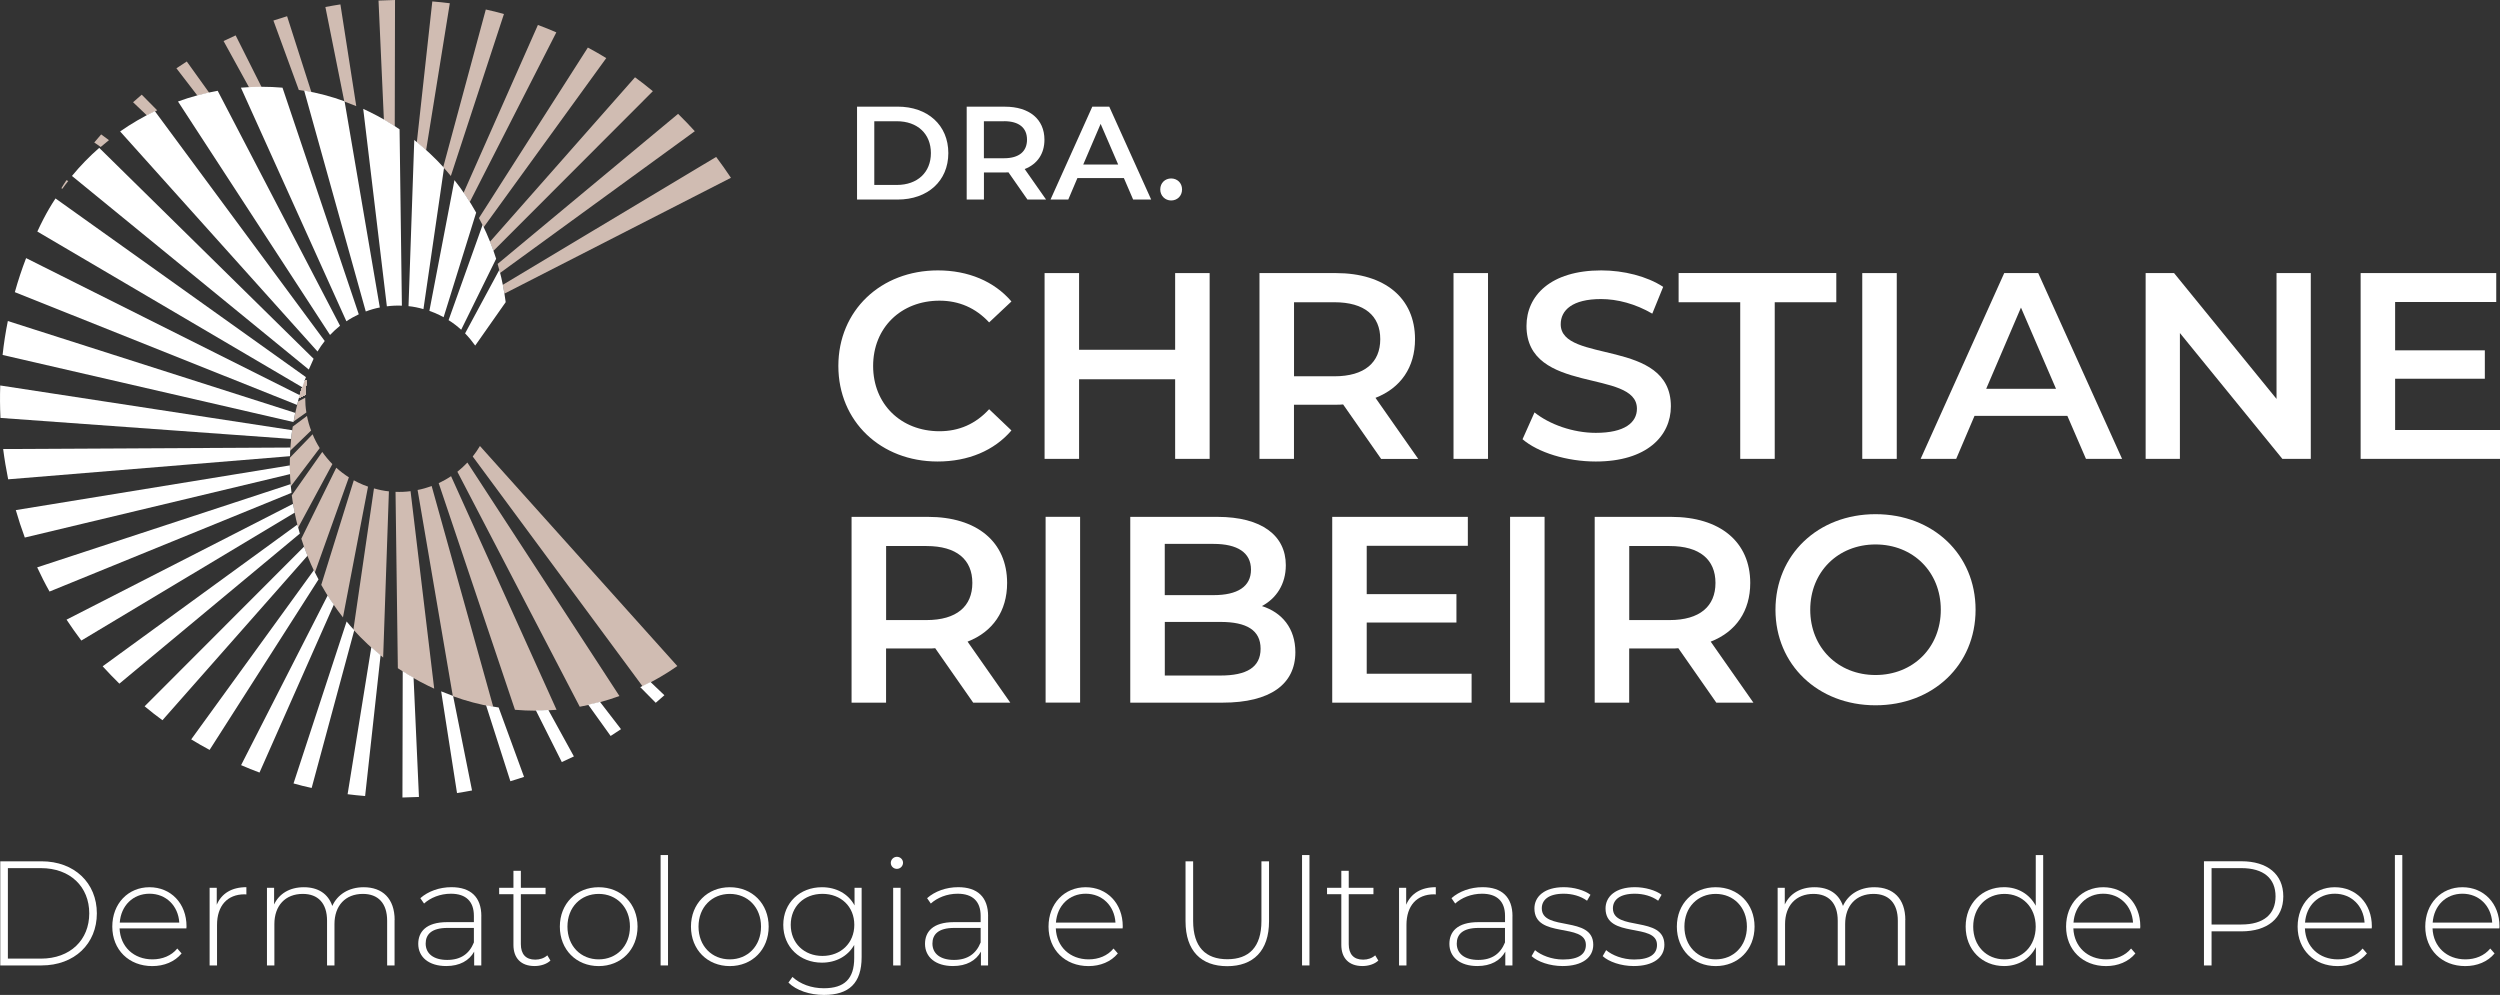 <?xml version="1.0" encoding="UTF-8"?>
<svg id="Camada_2" data-name="Camada 2" xmlns="http://www.w3.org/2000/svg" viewBox="0 0 539.21 214.59">
  <rect x="0" y="0" width="539.21" height="214.59" fill="#333333" stroke="none"/>
  <defs>
    <style>
      .cls-1 {
        fill: #d0bcb2;
      }

      .cls-1, .cls-2 {
        stroke-width: 0px;
      }

      .cls-2 {
        fill: #fff;
      }
    </style>
  </defs>
  <g id="Camada_3" data-name="Camada 3">
    <g>
      <g>
        <path class="cls-1" d="M66.19,82.04c-.2,1.03-.31,2.05-.34,3.08l-1.34.67c.32-1.19.71-2.39,1.14-3.56l.54-.19Z"/>
        <path class="cls-1" d="M66.19,82.04c-.2,1.03-.31,2.05-.34,3.08l-1.34.67c.32-1.19.71-2.39,1.14-3.56l.54-.19Z"/>
        <path class="cls-1" d="M66.19,82.04c-.2,1.03-.31,2.05-.34,3.08l-1.34.67c.32-1.19.71-2.39,1.14-3.56l.54-.19Z"/>
        <path class="cls-1" d="M66.19,82.04c-.2,1.03-.31,2.05-.34,3.08l-1.34.67c.32-1.19.71-2.39,1.14-3.56l.54-.19Z"/>
        <path class="cls-1" d="M66.19,82.04c-.2,1.03-.31,2.05-.34,3.08l-1.34.67c.32-1.19.71-2.39,1.14-3.56l.54-.19Z"/>
        <path class="cls-1" d="M66.19,82.04c-.2,1.03-.31,2.05-.34,3.08l-1.34.67c.32-1.19.71-2.39,1.14-3.56l.54-.19Z"/>
        <path class="cls-1" d="M66.19,82.04c-.2,1.03-.31,2.05-.34,3.08l-1.34.67c.32-1.19.71-2.39,1.14-3.56l.54-.19Z"/>
        <path class="cls-1" d="M66.19,82.04c-.2,1.03-.31,2.05-.34,3.08l-1.34.67c.32-1.19.71-2.39,1.14-3.56l.54-.19Z"/>
        <path class="cls-1" d="M66.19,82.04c-.2,1.03-.31,2.05-.34,3.08l-1.34.67c.32-1.19.71-2.39,1.14-3.56l.54-.19Z"/>
        <path class="cls-1" d="M66.19,82.04c-.2,1.03-.31,2.05-.34,3.08l-1.34.67c.32-1.19.71-2.39,1.14-3.56l.54-.19Z"/>
        <path class="cls-1" d="M66.19,82.04c-.2,1.03-.31,2.05-.34,3.08l-1.34.67c.32-1.19.71-2.39,1.14-3.56l.54-.19Z"/>
        <path class="cls-1" d="M66.19,82.04c-.2,1.03-.31,2.05-.34,3.08l-1.34.67c.32-1.19.71-2.39,1.14-3.56l.54-.19Z"/>
        <path class="cls-1" d="M66.19,82.04c-.2,1.03-.31,2.05-.34,3.08l-1.34.67c.32-1.19.71-2.39,1.14-3.56l.54-.19Z"/>
        <path class="cls-1" d="M66.19,82.04c-.2,1.03-.31,2.05-.34,3.08l-1.34.67c.32-1.19.71-2.39,1.14-3.56l.54-.19Z"/>
        <path class="cls-1" d="M66.19,82.04c-.2,1.03-.31,2.05-.34,3.08l-1.34.67c.32-1.19.71-2.39,1.14-3.56l.54-.19Z"/>
        <path class="cls-1" d="M66.19,82.04c-.2,1.03-.31,2.05-.34,3.08l-1.34.67c.32-1.19.71-2.39,1.14-3.56l.54-.19Z"/>
        <path class="cls-1" d="M66.19,82.04c-.2,1.03-.31,2.05-.34,3.08l-1.34.67c.32-1.19.71-2.39,1.14-3.56l.54-.19Z"/>
        <path class="cls-1" d="M66.19,82.04c-.2,1.03-.31,2.05-.34,3.08l-1.34.67c.32-1.19.71-2.39,1.14-3.56l.54-.19Z"/>
        <path class="cls-1" d="M66.19,82.04c-.2,1.03-.31,2.05-.34,3.08l-1.34.67c.32-1.19.71-2.39,1.14-3.56l.54-.19Z"/>
        <path class="cls-1" d="M66.19,82.04c-.2,1.03-.31,2.05-.34,3.08l-1.34.67c.32-1.19.71-2.39,1.14-3.56l.54-.19Z"/>
        <path class="cls-1" d="M66.19,82.04c-.2,1.03-.31,2.05-.34,3.08l-1.34.67c.32-1.19.71-2.39,1.14-3.56l.54-.19Z"/>
        <path class="cls-1" d="M66.19,82.04c-.2,1.03-.31,2.05-.34,3.08l-1.34.67c.32-1.19.71-2.39,1.14-3.56l.54-.19Z"/>
        <path class="cls-1" d="M66.19,82.04c-.2,1.03-.31,2.05-.34,3.08l-1.34.67c.32-1.19.71-2.39,1.14-3.56l.54-.19Z"/>
        <path class="cls-1" d="M66.19,82.04c-.2,1.03-.31,2.05-.34,3.08l-1.34.67c.32-1.19.71-2.39,1.14-3.56l.54-.19Z"/>
        <path class="cls-1" d="M66.19,82.04c-.2,1.03-.31,2.05-.34,3.08l-1.34.67c.32-1.19.71-2.39,1.14-3.56l.54-.19Z"/>
        <path class="cls-1" d="M66.19,82.04c-.2,1.03-.31,2.05-.34,3.08l-1.34.67c.32-1.19.71-2.39,1.14-3.56l.54-.19Z"/>
        <path class="cls-1" d="M66.19,82.04c-.2,1.03-.31,2.05-.34,3.08l-1.34.67c.32-1.19.71-2.39,1.14-3.56l.54-.19Z"/>
        <path class="cls-1" d="M66.19,82.04c-.2,1.03-.31,2.05-.34,3.08l-1.34.67c.32-1.19.71-2.39,1.14-3.56l.54-.19Z"/>
        <path class="cls-1" d="M66.19,82.04c-.2,1.03-.31,2.05-.34,3.08l-1.34.67c.32-1.19.71-2.39,1.14-3.56l.54-.19Z"/>
        <path class="cls-1" d="M66.19,82.04c-.2,1.03-.31,2.05-.34,3.08l-1.34.67c.32-1.19.71-2.39,1.14-3.56l.54-.19Z"/>
        <path class="cls-1" d="M66.19,82.04c-.2,1.03-.31,2.05-.34,3.08l-1.34.67c.32-1.19.71-2.39,1.14-3.56l.54-.19Z"/>
        <path class="cls-1" d="M66.19,82.04c-.2,1.03-.31,2.05-.34,3.08l-1.34.67c.32-1.19.71-2.39,1.14-3.56l.54-.19Z"/>
        <path class="cls-1" d="M66.19,82.04c-.2,1.03-.31,2.05-.34,3.08l-1.34.67c.32-1.19.71-2.39,1.14-3.56l.54-.19Z"/>
        <path class="cls-1" d="M66.19,82.04c-.2,1.03-.31,2.05-.34,3.08l-1.34.67c.32-1.19.71-2.39,1.14-3.56l.54-.19Z"/>
        <path class="cls-1" d="M66.19,82.04c-.2,1.03-.31,2.05-.34,3.08l-1.34.67c.32-1.19.71-2.39,1.14-3.56l.54-.19Z"/>
        <path class="cls-1" d="M66.19,82.04c-.2,1.03-.31,2.05-.34,3.08l-1.34.67c.32-1.19.71-2.39,1.14-3.56l.54-.19Z"/>
        <path class="cls-1" d="M65.83,85.78c0,1.06.07,2.13.25,3.18l-2.75,1.94c.25-1.44.57-2.88.94-4.3l1.56-.82Z"/>
        <path class="cls-1" d="M66.21,89.71c.2,1.07.51,2.13.89,3.15l-4.52,4.36c.11-1.73.28-3.48.56-5.21l3.07-2.3Z"/>
        <path class="cls-1" d="M67.42,93.66c.42,1.04.94,2.03,1.54,2.99l-6.23,8.23c-.2-2.04-.27-4.1-.2-6.16l4.89-5.05h0Z"/>
        <path class="cls-1" d="M69.51,97.48c.66.93,1.38,1.8,2.18,2.62l-7.39,13.71c-.61-2.29-1.06-4.62-1.37-6.97l6.57-9.36h0Z"/>
        <path class="cls-1" d="M72.53,100.88c.84.76,1.74,1.46,2.72,2.07l-7.34,20.55c-1.15-2.36-2.13-4.8-2.92-7.31l7.54-15.31Z"/>
        <path class="cls-1" d="M79.38,104.95l-5.41,28.21c-1.75-2.22-3.31-4.56-4.68-7.01l7.02-22.56c.29.16.59.32.9.47.72.35,1.44.65,2.17.9h0Z"/>
        <path class="cls-1" d="M83.88,105.98l-1.24,35.84c-2.32-1.84-4.46-3.85-6.42-6.01l4.44-30.47c1.07.31,2.14.53,3.23.64h0Z"/>
        <path class="cls-1" d="M88.55,105.94l5.1,42.59c-.44-.2-.88-.41-1.31-.62-2.3-1.12-4.48-2.39-6.53-3.79l-.5-38.04c1.09.05,2.17,0,3.24-.14h0Z"/>
        <path class="cls-1" d="M93.1,104.82l13.29,47.65c-2.92-.51-5.85-1.27-8.72-2.32l-7.6-44.47c1.03-.19,2.04-.49,3.02-.86h.01Z"/>
        <path class="cls-1" d="M97.29,102.71l22.75,50.38c-2.97.26-5.97.26-8.97,0l-16.45-48.88c.92-.44,1.82-.93,2.66-1.5h0Z"/>
        <path class="cls-1" d="M100.81,99.77l32.79,50.35c-2.78,1.01-5.64,1.79-8.56,2.31l-26.39-50.68c.74-.6,1.47-1.26,2.15-1.98h.01Z"/>
        <path class="cls-1" d="M103.51,96.19l42.58,47.47c-2.39,1.67-4.88,3.12-7.49,4.38l-36.64-49.58c.56-.71,1.08-1.47,1.56-2.27h0Z"/>
        <path class="cls-1" d="M154.46,33.84c1.11,1.48,2.17,2.97,3.19,4.51l-48.85,24.98c-.11-.63-.23-1.27-.36-1.9l46.03-27.59h0Z"/>
        <path class="cls-1" d="M146.25,24.55c1.24,1.22,2.45,2.47,3.61,3.75l-42,30.57c-.16-.66-.34-1.31-.53-1.95l38.93-32.37h0Z"/>
        <path class="cls-1" d="M136.95,16.66c1.32.96,2.61,1.97,3.86,3.01l-34.4,34.45c-.23-.68-.48-1.33-.74-1.97l31.29-35.48h0Z"/>
        <path class="cls-1" d="M126.78,10.25c1.35.72,2.69,1.49,3.98,2.28l-26.46,36.5c-.09-.22-.2-.42-.29-.62-.22-.46-.46-.93-.71-1.38l23.49-36.77h-.01Z"/>
        <path class="cls-1" d="M119.99,6.98l-18.68,36.62c-.42-.69-.85-1.35-1.33-2L116.02,5.38c1.33.5,2.66,1.02,3.97,1.6Z"/>
        <path class="cls-1" d="M108.69,3.03l-11.45,34.93c-.52-.64-1.08-1.28-1.65-1.9L104.78,2.05c1.31.28,2.62.6,3.92.98h-.01Z"/>
        <path class="cls-1" d="M97.02.69l-5.12,31.73c-.65-.59-1.32-1.16-2-1.71L93.24.31c1.26.1,2.51.23,3.77.39h0Z"/>
        <path class="cls-1" d="M85.2,0l-.06,27.26c-.76-.5-1.54-.97-2.34-1.41L81.64.12c1.19-.06,2.37-.1,3.55-.12h0Z"/>
        <path class="cls-1" d="M73.42.95l3.42,21.94c-.86-.35-1.72-.69-2.58-1l-4.08-20.38c1.08-.2,2.16-.4,3.25-.56h0Z"/>
        <path class="cls-1" d="M61.92,3.5l5.25,16.4c-.9-.2-1.8-.36-2.72-.49l-5.48-14.98c.98-.33,1.97-.63,2.95-.93Z"/>
        <path class="cls-1" d="M50.82,7.62l5.61,11.18c-.9,0-1.8,0-2.7.07l-5.51-10.02c.87-.43,1.73-.83,2.61-1.22h-.01Z"/>
        <path class="cls-1" d="M40.29,13.27l4.84,6.75c-.84.17-1.7.38-2.54.61l-4.54-5.9c.75-.51,1.5-.99,2.24-1.47h0Z"/>
        <path class="cls-1" d="M30.57,20.42l3.34,3.38c-.73.35-1.48.73-2.21,1.11l-3-2.86c.61-.56,1.24-1.1,1.87-1.63h0Z"/>
        <path class="cls-1" d="M21.82,28.99l1.68,1.24c-.6.48-1.19.96-1.78,1.47l-1.39-.97c.5-.59.98-1.16,1.49-1.74Z"/>
        <path class="cls-1" d="M14.33,38.85l.39.19c-.44.54-.86,1.1-1.26,1.67l-.23-.11c.35-.59.72-1.18,1.11-1.74h-.01Z"/>
      </g>
      <g>
        <g>
          <path class="cls-2" d="M.06,185.77h8.89c7.12,0,11.94,4.69,11.94,11.23s-4.81,11.23-11.94,11.23H.06v-22.47H.06ZM8.82,206.76c6.35,0,10.43-4.04,10.43-9.76s-4.08-9.76-10.43-9.76H1.7v19.51h7.12,0Z"/>
          <path class="cls-2" d="M40.2,200.24h-14.41c.16,3.98,3.08,6.68,7.09,6.68,2.12,0,4.08-.77,5.36-2.34l.93,1.06c-1.48,1.8-3.79,2.73-6.32,2.73-5.07,0-8.63-3.53-8.63-8.51s3.43-8.5,8.02-8.5,7.99,3.47,7.99,8.44c0,.13-.03.29-.03.45h0ZM25.83,198.99h12.84c-.22-3.63-2.86-6.23-6.42-6.23s-6.16,2.57-6.42,6.23Z"/>
          <path class="cls-2" d="M53.14,191.35v1.57c-.13,0-.26-.03-.39-.03-3.72,0-5.94,2.47-5.94,6.61v8.73h-1.6v-16.75h1.54v3.66c1.03-2.44,3.24-3.79,6.39-3.79h0Z"/>
          <path class="cls-2" d="M85.1,198.45v9.79h-1.6v-9.66c0-3.79-1.96-5.78-5.23-5.78-3.79,0-6.13,2.54-6.13,6.52v8.92h-1.6v-9.66c0-3.79-1.96-5.78-5.23-5.78-3.79,0-6.13,2.54-6.13,6.52v8.92h-1.6v-16.75h1.54v3.59c1.09-2.34,3.37-3.72,6.42-3.72s5.23,1.38,6.13,4.04c1.09-2.44,3.53-4.04,6.77-4.04,4.04,0,6.68,2.41,6.68,7.09h-.02Z"/>
          <path class="cls-2" d="M103.81,197.61v10.62h-1.54v-2.98c-1.06,1.93-3.11,3.11-6.03,3.11-3.75,0-6.03-1.93-6.03-4.78,0-2.54,1.6-4.69,6.26-4.69h5.74v-1.35c0-3.11-1.7-4.78-4.97-4.78-2.31,0-4.4.87-5.78,2.12l-.8-1.16c1.67-1.48,4.11-2.37,6.71-2.37,4.14,0,6.45,2.12,6.45,6.26h-.01ZM102.21,203.29v-3.15h-5.71c-3.47,0-4.69,1.44-4.69,3.37,0,2.18,1.7,3.53,4.65,3.53s4.78-1.35,5.74-3.75h.01Z"/>
          <path class="cls-2" d="M118.73,207.17c-.83.8-2.18,1.19-3.43,1.19-2.95,0-4.56-1.73-4.56-4.56v-10.94h-3.08v-1.38h3.08v-3.66h1.6v3.66h5.33v1.38h-5.33v10.78c0,2.15,1.06,3.34,3.11,3.34.99,0,1.93-.32,2.6-.93l.67,1.12h0Z"/>
          <path class="cls-2" d="M120.75,199.86c0-4.97,3.56-8.5,8.38-8.5s8.38,3.53,8.38,8.5-3.56,8.51-8.38,8.51-8.38-3.53-8.38-8.51h0ZM135.87,199.86c0-4.2-2.89-7.06-6.74-7.06s-6.74,2.86-6.74,7.06,2.89,7.06,6.74,7.06,6.74-2.86,6.74-7.06Z"/>
          <path class="cls-2" d="M142.48,184.42h1.6v23.81h-1.6v-23.81Z"/>
          <path class="cls-2" d="M149.03,199.86c0-4.97,3.56-8.5,8.38-8.5s8.38,3.53,8.38,8.5-3.56,8.51-8.38,8.51-8.38-3.53-8.38-8.51ZM164.14,199.86c0-4.2-2.89-7.06-6.74-7.06s-6.74,2.86-6.74,7.06,2.89,7.06,6.74,7.06,6.74-2.86,6.74-7.06Z"/>
          <path class="cls-2" d="M185.84,191.48v14.96c0,5.62-2.73,8.15-8.12,8.15-3.05,0-5.97-.96-7.67-2.66l.87-1.22c1.67,1.54,4.08,2.44,6.77,2.44,4.46,0,6.55-2.05,6.55-6.52v-2.82c-1.38,2.44-3.95,3.82-6.96,3.82-4.75,0-8.34-3.37-8.34-8.15s3.59-8.12,8.34-8.12c3.08,0,5.68,1.41,7.03,3.92v-3.79h1.54,0ZM184.26,199.47c0-3.95-2.89-6.68-6.87-6.68s-6.84,2.73-6.84,6.68,2.89,6.71,6.84,6.71,6.87-2.76,6.87-6.71Z"/>
          <path class="cls-2" d="M192.13,186.12c0-.71.58-1.32,1.32-1.32s1.32.58,1.32,1.28-.58,1.32-1.32,1.32-1.32-.58-1.32-1.28ZM192.64,191.48h1.6v16.75h-1.6v-16.75Z"/>
          <path class="cls-2" d="M213.11,197.61v10.62h-1.54v-2.98c-1.06,1.93-3.11,3.11-6.03,3.11-3.75,0-6.03-1.93-6.03-4.78,0-2.54,1.6-4.69,6.26-4.69h5.74v-1.35c0-3.11-1.7-4.78-4.97-4.78-2.31,0-4.4.87-5.78,2.12l-.8-1.16c1.67-1.48,4.11-2.37,6.71-2.37,4.14,0,6.45,2.12,6.45,6.26h-.01ZM211.51,203.29v-3.15h-5.71c-3.47,0-4.69,1.44-4.69,3.37,0,2.18,1.7,3.53,4.65,3.53s4.78-1.35,5.74-3.75h.01Z"/>
          <path class="cls-2" d="M242.13,200.24h-14.41c.16,3.98,3.08,6.68,7.09,6.68,2.12,0,4.08-.77,5.36-2.34l.93,1.06c-1.48,1.8-3.79,2.73-6.32,2.73-5.07,0-8.63-3.53-8.63-8.51s3.43-8.5,8.02-8.5,7.99,3.47,7.99,8.44c0,.13-.03.29-.03.45h0ZM227.75,198.99h12.84c-.22-3.63-2.86-6.23-6.42-6.23s-6.16,2.57-6.42,6.23h0Z"/>
          <path class="cls-2" d="M255.7,198.7v-12.93h1.64v12.87c0,5.62,2.7,8.25,7.38,8.25s7.35-2.63,7.35-8.25v-12.87h1.64v12.93c0,6.42-3.43,9.69-9.02,9.69s-8.99-3.27-8.99-9.69h0Z"/>
          <path class="cls-2" d="M280.83,184.42h1.6v23.81h-1.6v-23.81Z"/>
          <path class="cls-2" d="M297.29,207.17c-.83.8-2.18,1.19-3.43,1.19-2.95,0-4.56-1.73-4.56-4.56v-10.94h-3.08v-1.38h3.08v-3.66h1.6v3.66h5.33v1.38h-5.33v10.78c0,2.15,1.06,3.34,3.11,3.34.99,0,1.93-.32,2.6-.93l.67,1.12h0Z"/>
          <path class="cls-2" d="M309.68,191.35v1.57c-.13,0-.26-.03-.39-.03-3.72,0-5.94,2.47-5.94,6.61v8.73h-1.6v-16.75h1.54v3.66c1.03-2.44,3.24-3.79,6.39-3.79Z"/>
          <path class="cls-2" d="M326.21,197.61v10.62h-1.54v-2.98c-1.06,1.93-3.11,3.11-6.03,3.11-3.75,0-6.03-1.93-6.03-4.78,0-2.54,1.6-4.69,6.26-4.69h5.74v-1.35c0-3.11-1.7-4.78-4.97-4.78-2.31,0-4.4.87-5.78,2.12l-.8-1.16c1.67-1.48,4.11-2.37,6.71-2.37,4.14,0,6.45,2.12,6.45,6.26h-.01ZM324.6,203.29v-3.15h-5.71c-3.47,0-4.69,1.44-4.69,3.37,0,2.18,1.7,3.53,4.65,3.53s4.78-1.35,5.74-3.75h.01Z"/>
          <path class="cls-2" d="M330.34,206.21l.74-1.28c1.28,1.09,3.56,2.02,6.03,2.02,3.53,0,4.94-1.25,4.94-3.15,0-4.88-11.1-1.28-11.1-7.86,0-2.54,2.12-4.59,6.35-4.59,2.12,0,4.43.64,5.74,1.64l-.74,1.28c-1.41-1.03-3.24-1.51-5.04-1.51-3.27,0-4.72,1.35-4.72,3.15,0,5.04,11.1,1.48,11.1,7.86,0,2.73-2.34,4.59-6.61,4.59-2.76,0-5.39-.93-6.71-2.15h.02Z"/>
          <path class="cls-2" d="M345.68,206.21l.74-1.28c1.28,1.09,3.56,2.02,6.03,2.02,3.53,0,4.94-1.25,4.94-3.15,0-4.88-11.1-1.28-11.1-7.86,0-2.54,2.12-4.59,6.35-4.59,2.12,0,4.43.64,5.74,1.64l-.74,1.28c-1.41-1.03-3.24-1.51-5.04-1.51-3.27,0-4.72,1.35-4.72,3.15,0,5.04,11.1,1.48,11.1,7.86,0,2.73-2.34,4.59-6.61,4.59-2.76,0-5.39-.93-6.71-2.15h.02Z"/>
          <path class="cls-2" d="M361.67,199.86c0-4.97,3.56-8.5,8.38-8.5s8.38,3.53,8.38,8.5-3.56,8.51-8.38,8.51-8.38-3.53-8.38-8.51ZM376.78,199.86c0-4.2-2.89-7.06-6.74-7.06s-6.74,2.86-6.74,7.06,2.89,7.06,6.74,7.06,6.74-2.86,6.74-7.06Z"/>
          <path class="cls-2" d="M410.93,198.45v9.79h-1.6v-9.66c0-3.79-1.96-5.78-5.23-5.78-3.79,0-6.13,2.54-6.13,6.52v8.92h-1.6v-9.66c0-3.79-1.96-5.78-5.23-5.78-3.79,0-6.13,2.54-6.13,6.52v8.92h-1.6v-16.75h1.54v3.59c1.09-2.34,3.37-3.72,6.42-3.72s5.23,1.38,6.13,4.04c1.09-2.44,3.53-4.04,6.77-4.04,4.04,0,6.68,2.41,6.68,7.09h-.02Z"/>
          <path class="cls-2" d="M440.68,184.42v23.81h-1.57v-3.95c-1.32,2.6-3.85,4.08-6.87,4.08-4.72,0-8.28-3.5-8.28-8.51s3.56-8.5,8.28-8.5c2.98,0,5.49,1.48,6.84,4.01v-10.94h1.6ZM439.07,199.86c0-4.2-2.89-7.06-6.74-7.06s-6.74,2.86-6.74,7.06,2.89,7.06,6.74,7.06,6.74-2.86,6.74-7.06Z"/>
          <path class="cls-2" d="M461.6,200.24h-14.41c.16,3.98,3.08,6.68,7.09,6.68,2.12,0,4.08-.77,5.36-2.34l.93,1.06c-1.48,1.8-3.79,2.73-6.32,2.73-5.07,0-8.63-3.53-8.63-8.51s3.43-8.5,8.02-8.5,7.99,3.47,7.99,8.44c0,.13-.03.29-.03.45h0ZM447.22,198.99h12.84c-.22-3.63-2.86-6.23-6.42-6.23s-6.16,2.57-6.42,6.23h0Z"/>
          <path class="cls-2" d="M492.47,193.34c0,4.72-3.4,7.54-9.05,7.54h-6.42v7.35h-1.64v-22.47h8.06c5.65,0,9.05,2.82,9.05,7.57h0ZM490.8,193.34c0-3.88-2.57-6.1-7.38-6.1h-6.42v12.16h6.42c4.81,0,7.38-2.21,7.38-6.07h0Z"/>
          <path class="cls-2" d="M511.54,200.24h-14.41c.16,3.98,3.08,6.68,7.09,6.68,2.12,0,4.08-.77,5.36-2.34l.93,1.06c-1.48,1.8-3.79,2.73-6.32,2.73-5.07,0-8.63-3.53-8.63-8.51s3.43-8.5,8.02-8.5,7.99,3.47,7.99,8.44c0,.13-.03.29-.03.45h0ZM497.16,198.99h12.84c-.22-3.63-2.86-6.23-6.42-6.23s-6.16,2.57-6.42,6.23h0Z"/>
          <path class="cls-2" d="M516.54,184.42h1.6v23.81h-1.6v-23.81Z"/>
          <path class="cls-2" d="M539.07,200.24h-14.41c.16,3.98,3.08,6.68,7.09,6.68,2.12,0,4.08-.77,5.36-2.34l.93,1.06c-1.48,1.8-3.79,2.73-6.32,2.73-5.07,0-8.63-3.53-8.63-8.51s3.43-8.5,8.02-8.5,7.99,3.47,7.99,8.44c0,.13-.03.29-.03.45h0ZM524.69,198.99h12.84c-.22-3.63-2.86-6.23-6.42-6.23s-6.16,2.57-6.42,6.23h0Z"/>
        </g>
        <g>
          <path class="cls-2" d="M180.82,78.93c0-11.97,9.16-20.61,21.47-20.61,6.53,0,12.14,2.35,15.86,6.7l-4.81,4.52c-2.92-3.15-6.53-4.69-10.71-4.69-8.3,0-14.31,5.84-14.31,14.08s6.01,14.08,14.31,14.08c4.18,0,7.79-1.55,10.71-4.75l4.81,4.58c-3.72,4.35-9.33,6.7-15.92,6.7-12.25,0-21.41-8.64-21.41-20.61h0Z"/>
          <path class="cls-2" d="M260.9,58.9v40.07h-7.44v-17.17h-20.72v17.17h-7.44v-40.07h7.44v16.54h20.72v-16.54h7.44Z"/>
          <path class="cls-2" d="M297.88,98.97l-8.19-11.74c-.52.06-1.03.06-1.55.06h-9.05v11.68h-7.44v-40.07h16.49c10.53,0,17.06,5.38,17.06,14.26,0,6.07-3.09,10.53-8.53,12.65l9.22,13.17h-8.01ZM287.8,65.19h-8.7v15.97h8.7c6.53,0,9.9-2.98,9.9-8.01s-3.38-7.96-9.9-7.96Z"/>
          <path class="cls-2" d="M313.5,58.9h7.44v40.07h-7.44v-40.07Z"/>
          <path class="cls-2" d="M328.39,94.73l2.58-5.78c3.21,2.58,8.3,4.41,13.22,4.41,6.24,0,8.87-2.23,8.87-5.21,0-8.64-23.82-2.98-23.82-17.86,0-6.47,5.15-11.97,16.14-11.97,4.81,0,9.85,1.26,13.34,3.55l-2.35,5.78c-3.61-2.12-7.56-3.15-11.05-3.15-6.18,0-8.7,2.4-8.7,5.44,0,8.53,23.76,2.98,23.76,17.69,0,6.41-5.21,11.91-16.2,11.91-6.24,0-12.48-1.95-15.8-4.81h.01Z"/>
          <path class="cls-2" d="M375.33,65.19h-13.28v-6.3h34.01v6.3h-13.28v33.78h-7.44v-33.78h0Z"/>
          <path class="cls-2" d="M401.66,58.9h7.44v40.07h-7.44v-40.07Z"/>
          <path class="cls-2" d="M445.91,89.7h-20.04l-3.95,9.27h-7.67l18.03-40.07h7.33l18.09,40.07h-7.79l-4.01-9.27h0ZM443.45,83.86l-7.56-17.52-7.5,17.52h15.06Z"/>
          <path class="cls-2" d="M498.4,58.9v40.07h-6.13l-22.1-27.14v27.14h-7.39v-40.07h6.13l22.1,27.14v-27.14h7.39Z"/>
          <path class="cls-2" d="M539.21,92.73v6.24h-30.06v-40.07h29.25v6.24h-21.81v10.42h19.35v6.13h-19.35v11.05h22.62Z"/>
          <path class="cls-2" d="M209.9,151.55l-8.19-11.74c-.52.06-1.03.06-1.55.06h-9.05v11.68h-7.44v-40.07h16.49c10.53,0,17.06,5.38,17.06,14.26,0,6.07-3.09,10.53-8.53,12.65l9.22,13.17h-8.01ZM199.82,117.77h-8.7v15.97h8.7c6.53,0,9.9-2.98,9.9-8.01s-3.38-7.96-9.9-7.96Z"/>
          <path class="cls-2" d="M225.52,111.47h7.44v40.07h-7.44v-40.07Z"/>
          <path class="cls-2" d="M279.39,140.67c0,6.87-5.38,10.88-15.69,10.88h-19.92v-40.07h18.78c9.62,0,14.77,4.06,14.77,10.42,0,4.12-2.06,7.16-5.15,8.82,4.29,1.37,7.21,4.75,7.21,9.96h0ZM251.22,117.31v11.05h10.53c5.15,0,8.07-1.83,8.07-5.5s-2.92-5.55-8.07-5.55h-10.53ZM271.89,139.92c0-4.01-3.03-5.78-8.64-5.78h-12.02v11.56h12.02c5.61,0,8.64-1.77,8.64-5.78Z"/>
          <path class="cls-2" d="M317.4,145.31v6.24h-30.06v-40.07h29.25v6.24h-21.81v10.42h19.35v6.13h-19.35v11.05h22.62Z"/>
          <path class="cls-2" d="M325.7,111.47h7.44v40.07h-7.44v-40.07Z"/>
          <path class="cls-2" d="M370.18,151.55l-8.19-11.74c-.52.06-1.03.06-1.55.06h-9.05v11.68h-7.44v-40.07h16.49c10.53,0,17.06,5.38,17.06,14.26,0,6.07-3.09,10.53-8.53,12.65l9.22,13.17h-8.01ZM360.1,117.77h-8.7v15.97h8.7c6.53,0,9.9-2.98,9.9-8.01s-3.38-7.96-9.9-7.96Z"/>
          <path class="cls-2" d="M382.94,131.51c0-11.85,9.16-20.61,21.58-20.61s21.58,8.7,21.58,20.61-9.16,20.61-21.58,20.61-21.58-8.76-21.58-20.61h0ZM418.6,131.51c0-8.19-6.01-14.08-14.08-14.08s-14.08,5.9-14.08,14.08,6.01,14.08,14.08,14.08,14.08-5.9,14.08-14.08Z"/>
        </g>
        <g>
          <path class="cls-2" d="M184.85,23h8.76c6.5,0,10.93,4.01,10.93,10.02s-4.44,10.02-10.93,10.02h-8.76v-20.03h0ZM193.43,39.89c4.46,0,7.35-2.72,7.35-6.87s-2.89-6.87-7.35-6.87h-4.86v13.74h4.86Z"/>
          <path class="cls-2" d="M221.6,43.04l-4.09-5.87c-.26.03-.52.03-.77.03h-4.52v5.84h-3.72v-20.03h8.24c5.27,0,8.53,2.69,8.53,7.13,0,3.03-1.55,5.27-4.26,6.32l4.61,6.58h-4.02ZM216.56,26.15h-4.35v7.98h4.35c3.26,0,4.95-1.49,4.95-4.01s-1.69-3.98-4.95-3.98h0Z"/>
          <path class="cls-2" d="M242.4,38.4h-10.02l-1.97,4.64h-3.83l9.01-20.03h3.66l9.04,20.03h-3.89l-2-4.64h0ZM241.17,35.48l-3.78-8.76-3.75,8.76h7.53Z"/>
          <path class="cls-2" d="M250.25,40.86c0-1.43,1.06-2.37,2.35-2.37s2.35.94,2.35,2.37-1.06,2.38-2.35,2.38-2.35-1-2.35-2.38Z"/>
        </g>
        <g>
          <path class="cls-2" d="M102.49,74.53c-.66-.93-1.38-1.8-2.18-2.62l7.39-13.71c.61,2.29,1.06,4.62,1.37,6.97l-6.57,9.36h0Z"/>
          <path class="cls-2" d="M99.47,71.12c-.84-.76-1.74-1.46-2.72-2.07l7.34-20.55c1.15,2.36,2.13,4.8,2.92,7.31l-7.54,15.31Z"/>
          <path class="cls-2" d="M92.61,67.06l5.41-28.21c1.75,2.22,3.31,4.56,4.68,7.01l-7.02,22.56c-.29-.16-.59-.32-.9-.47-.72-.35-1.44-.65-2.17-.9h0Z"/>
          <path class="cls-2" d="M88.11,66.03l1.24-35.84c2.32,1.84,4.46,3.85,6.42,6.01l-4.44,30.47c-1.07-.31-2.14-.53-3.23-.64h0Z"/>
          <path class="cls-2" d="M83.44,66.07l-5.1-42.59c.44.2.88.41,1.31.62,2.3,1.12,4.48,2.39,6.53,3.79l.5,38.04c-1.09-.05-2.17,0-3.24.14h0Z"/>
          <path class="cls-2" d="M78.89,67.18l-13.29-47.65c2.92.51,5.85,1.27,8.72,2.32l7.6,44.47c-1.03.19-2.04.49-3.02.86h-.01Z"/>
          <path class="cls-2" d="M74.71,69.29l-22.75-50.38c2.97-.26,5.97-.26,8.97,0l16.45,48.88c-.92.44-1.82.93-2.66,1.5h0Z"/>
          <path class="cls-2" d="M71.18,72.24L38.39,21.89c2.78-1.01,5.64-1.79,8.56-2.31l26.39,50.68c-.74.6-1.47,1.26-2.15,1.98h0Z"/>
          <path class="cls-2" d="M68.49,75.82L25.91,28.35c2.39-1.67,4.88-3.12,7.49-4.38l36.64,49.58c-.56.71-1.08,1.47-1.56,2.27h0Z"/>
          <path class="cls-2" d="M66.61,79.71L15.52,37.95c1.81-2.21,3.78-4.22,5.88-6.06l46.24,45.49c-.36.77-.71,1.55-1.04,2.33h0Z"/>
          <path class="cls-2" d="M65.19,83.53L8.05,49.94l.02-.04c.2-.45.42-.9.64-1.35s.44-.9.67-1.33c.79-1.53,1.66-3.01,2.59-4.42l54.01,38.54c-.28.73-.54,1.44-.77,2.18h-.02Z"/>
          <path class="cls-2" d="M3.2,63.01c.69-2.47,1.5-4.92,2.43-7.34l59.01,29.56c-.21.7-.39,1.4-.56,2.11L3.19,63.01h.01Z"/>
          <path class="cls-2" d="M.56,76.55c.26-2.45.64-4.88,1.13-7.31l61.98,19.81c-.13.66-.26,1.32-.37,1.98L.56,76.56h0Z"/>
          <path class="cls-2" d="M.1,90.14c-.11-2.32-.13-4.66-.05-7l62.97,9.65c-.1.63-.17,1.25-.23,1.88L.1,90.14Z"/>
          <path class="cls-2" d="M1.76,103.38c-.43-2.16-.8-4.33-1.08-6.53l61.95-.32c-.05.62-.07,1.24-.08,1.86L1.76,103.38h0Z"/>
          <path class="cls-2" d="M5.35,115.94c-.72-1.96-1.37-3.93-1.94-5.92l59.1-9.64c0,.63.02,1.25.05,1.88l-57.2,13.68h0Z"/>
          <path class="cls-2" d="M10.69,127.6c-.96-1.7-1.84-3.45-2.67-5.23l54.66-17.95c.05.63.11,1.26.19,1.88l-52.19,21.29h0Z"/>
          <path class="cls-2" d="M17.54,138.16c-1.11-1.48-2.17-2.97-3.19-4.51l48.85-24.98c.11.63.23,1.27.36,1.9l-46.03,27.59h0Z"/>
          <path class="cls-2" d="M25.75,147.46c-1.24-1.22-2.45-2.47-3.61-3.75l42-30.57c.16.66.34,1.31.53,1.95l-38.93,32.37h0Z"/>
          <path class="cls-2" d="M35.05,155.35c-1.32-.96-2.61-1.97-3.86-3.01l34.4-34.45c.23.68.48,1.33.74,1.97l-31.29,35.48h0Z"/>
          <path class="cls-2" d="M45.22,161.75c-1.35-.72-2.69-1.49-3.98-2.28l26.46-36.5c.09.22.2.42.29.62.22.46.46.93.71,1.38l-23.49,36.77h.01Z"/>
          <path class="cls-2" d="M52,165.03l18.68-36.62c.42.69.85,1.35,1.33,2l-16.04,36.22c-1.33-.5-2.66-1.02-3.97-1.6h0Z"/>
          <path class="cls-2" d="M63.31,168.97l11.45-34.93c.52.64,1.08,1.28,1.65,1.9l-9.19,34.01c-1.31-.28-2.62-.6-3.92-.98h.01Z"/>
          <path class="cls-2" d="M74.97,171.31l5.12-31.73c.65.59,1.32,1.16,2,1.71l-3.34,30.4c-1.26-.1-2.51-.23-3.77-.39h0Z"/>
          <path class="cls-2" d="M86.8,172.01l.06-27.26c.76.5,1.54.97,2.34,1.41l1.16,25.73c-1.19.06-2.37.1-3.55.12h0Z"/>
          <path class="cls-2" d="M98.57,171.05l-3.42-21.94c.86.35,1.72.69,2.58,1l4.08,20.38c-1.08.2-2.16.4-3.25.56h0Z"/>
          <path class="cls-2" d="M110.08,168.5l-5.25-16.4c.9.2,1.8.36,2.72.49l5.48,14.98c-.98.33-1.97.63-2.95.93Z"/>
          <path class="cls-2" d="M121.18,164.38l-5.61-11.18c.9,0,1.8,0,2.7-.07l5.51,10.02c-.87.43-1.73.83-2.61,1.22h.01Z"/>
          <path class="cls-2" d="M131.7,158.73l-4.84-6.75c.84-.17,1.7-.38,2.54-.61l4.54,5.9c-.75.51-1.5.99-2.24,1.47h0Z"/>
          <path class="cls-2" d="M141.43,151.58l-3.34-3.38c.73-.35,1.48-.73,2.21-1.11l3,2.86c-.61.56-1.24,1.1-1.87,1.63Z"/>
        </g>
      </g>
    </g>
  </g>
</svg>